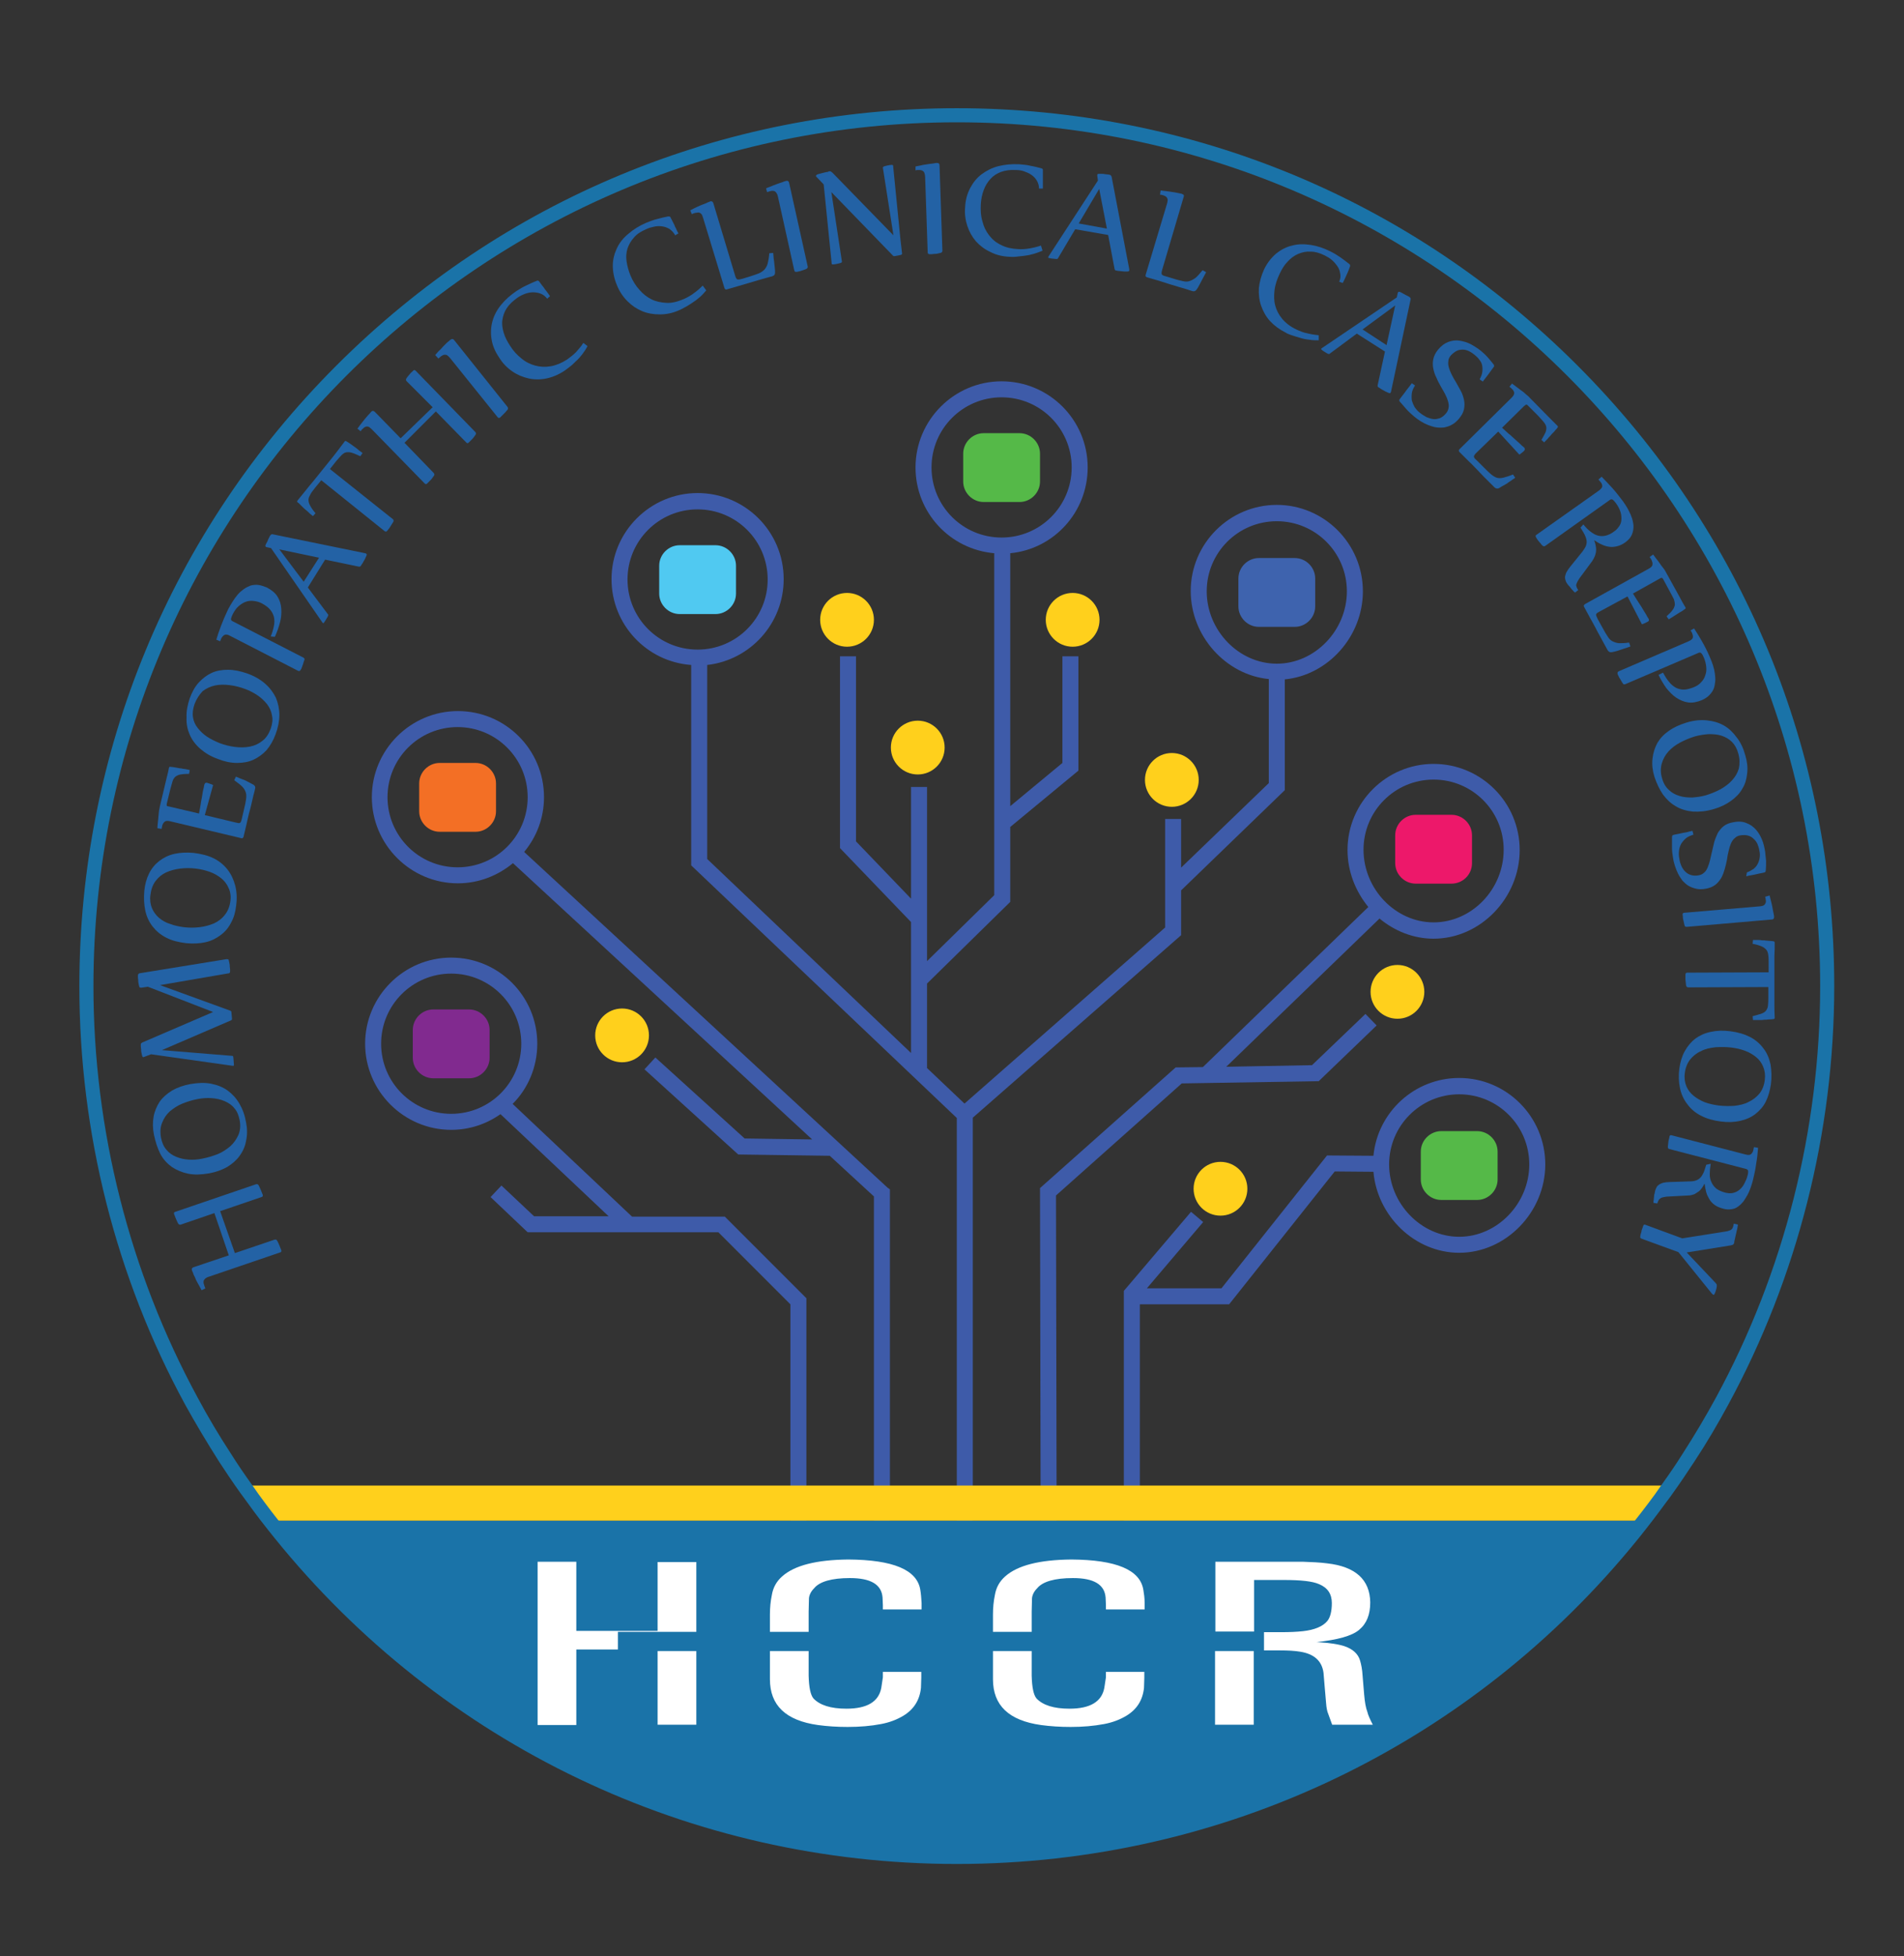 <?xml version="1.0" encoding="utf-8"?>
<!-- Generator: Adobe Illustrator 21.0.0, SVG Export Plug-In . SVG Version: 6.00 Build 0)  -->
<svg version="1.1" id="Layer_1" xmlns="http://www.w3.org/2000/svg" xmlns:xlink="http://www.w3.org/1999/xlink" x="0px" y="0px"
	 viewBox="0 0 595 611" style="enable-background:new 0 0 595 611;" xml:space="preserve">
<rect x="0" y="0" width="595" height="611" fill="#333333" stroke="none"/>
<style type="text/css">
	.st0{fill:none;stroke:#3D5AA8;stroke-width:5.104;stroke-miterlimit:10;}
	.st1{fill:#3E5BA9;}
	.st2{fill:#FFD01C;}
	.st3{fill:#2362A5;}
	.st4{fill:#1A73A8;}
	.st5{fill:#FFFFFF;}
	.st6{fill:#55B948;}
	.st7{fill:#ED186A;}
	.st8{fill:#3E63AE;}
	.st9{fill:#50C9F1;}
	.st10{fill:#F36F25;}
	.st11{fill:#812A8F;}
</style>
<g>
	<path class="st0" d="M276,475.3"/>
	<path class="st1" d="M399,157.7c-14.8,0-26.9,12.1-26.9,26.9c0,14.1,11,26.2,24.4,27.5v32.5l-27.4,26.4v-15.2h-5v33.9l-62.7,55
		l-11.7-11.1v-26.4l26-25.5v-23.4l21.3-17.6V205h-5v33.3l-16.3,13.5v-79c13.6-1.3,24.2-12.8,24.2-26.8c0-14.9-12.1-26.9-26.9-26.9
		s-26.9,12.1-26.9,26.9c0,14.1,10.8,25.6,24.6,26.8v106.8l-21,20.6v-54.4h-5v34.9l-17.2-17.9V205h-5v59.9l22.2,23.1v40.9L221,268.3
		v-60.6c13.4-1.5,23.9-12.9,23.9-26.8c0-14.9-12.1-26.9-26.9-26.9s-26.9,12.1-26.9,26.9c0,14.2,11,25.8,24.9,26.8v62.6l83,78.9V475
		h5V349.1l65.1-57v-14l32.4-31.3v-34.6c13.5-1.3,24.4-13.4,24.4-27.5C425.9,169.8,413.8,157.7,399,157.7z M291.1,146
		c0-12.1,9.8-21.9,21.9-21.9s21.9,9.8,21.9,21.9c0,12.1-9.8,21.9-21.9,21.9S291.1,158.1,291.1,146z M196.1,181
		c0-12.1,9.8-21.9,21.9-21.9s21.9,9.8,21.9,21.9c0,12.1-9.8,21.9-21.9,21.9S196.1,193.1,196.1,181z M399,207.3
		c-11.9,0-21.9-10.4-21.9-22.6c0-12.1,9.8-21.9,21.9-21.9s21.9,9.8,21.9,21.9C420.9,196.9,410.9,207.3,399,207.3z"/>
	<path class="st1" d="M448,238.6c-14.8,0-26.9,12.1-26.9,26.9c0,6.7,2.5,12.9,6.5,17.8l-51.7,50l-8.5,0.1L325,371.1l0.2,103.9h5
		L330,373.4l39.3-35l42.8-0.7l18.1-17.4l-3.5-3.6l-16.7,16l-26.8,0.5l47.9-46.3c4.7,3.9,10.6,6.3,16.9,6.3
		c14.6,0,26.9-12.7,26.9-27.7C474.9,250.6,462.8,238.6,448,238.6z M448,288.1c-11.9,0-21.9-10.4-21.9-22.7
		c0-12.1,9.8-21.9,21.9-21.9s21.9,9.8,21.9,21.9C469.9,277.8,459.9,288.1,448,288.1z"/>
	<path class="st1" d="M456,336.7c-14,0-25.5,10.7-26.8,24.3l-14.5-0.1l-33,41.5h-23.3l17.6-20.7l-3.8-3.2l-20.4,24l-0.6,0.7V475h5
		v-67.6h27.9l33-41.5l12.1,0.1c1.2,13.9,13,25.3,26.8,25.3c14.6,0,26.9-12.7,26.9-27.6C482.9,348.8,470.8,336.7,456,336.7z
		 M456,386.3c-11.9,0-21.9-10.4-21.9-22.6c0-12.1,9.8-21.9,21.9-21.9s21.9,9.8,21.9,21.9C477.9,375.9,467.9,386.3,456,386.3z"/>
	<circle class="st2" cx="381.4" cy="371.3" r="8.4"/>
	<circle class="st2" cx="436.7" cy="309.8" r="8.4"/>
	<circle class="st2" cx="366.2" cy="243.6" r="8.4"/>
	<circle class="st2" cx="286.8" cy="233.5" r="8.4"/>
	<circle class="st2" cx="264.7" cy="193.6" r="8.4"/>
	<path class="st1" d="M226.5,380h-29l-37.3-35.2c4.8-4.8,7.7-11.5,7.7-18.8c0-14.9-12.1-26.9-26.9-26.9s-26.9,12.1-26.9,26.9
		c0,14.8,12.1,26.9,26.9,26.9c5.7,0,11-1.8,15.4-4.9l33.8,31.9h-23.3l-10.2-9.6l-3.4,3.6l11.6,11l0.1-0.1v0.1h59.5l22.5,22.5V475h5
		v-69.5L226.5,380z M119.1,326c0-12.1,9.8-21.9,21.9-21.9s21.9,9.8,21.9,21.9c0,12.1-9.8,21.9-21.9,21.9S119.1,338.1,119.1,326z"/>
	<circle class="st2" cx="194.4" cy="323.4" r="8.4"/>
	<g>
		<path class="st1" d="M277.4,371L163.8,266.1c3.9-4.7,6.2-10.6,6.2-17.1c0-14.9-12.1-26.9-26.9-26.9s-26.9,12.1-26.9,26.9
			c0,14.8,12.1,26.9,26.9,26.9c6.5,0,12.5-2.4,17.2-6.3l93.5,86.3l-21.1-0.3l-27.9-25.3l-3.4,3.7l29.3,26.6l28.6,0.4l13.8,12.7V475
			h5V371.5L277.4,371z M143,270.9c-12.1,0-21.9-9.8-21.9-21.9c0-12.1,9.8-21.9,21.9-21.9s21.9,9.8,21.9,21.9
			C164.9,261.1,155.1,270.9,143,270.9z"/>
	</g>
	<path class="st2" d="M520,464c-2.7,3.7-5.6,7.4-8.5,11h-427c-2.9-3.6-5.8-7.3-8.5-11H520z"/>
	<path class="st3" d="M56.5,382.5c-0.3,0.1-0.6,0-0.8-0.3c-0.1-0.2-0.3-0.5-0.4-0.8c-0.1-0.3-0.3-0.6-0.4-0.9s-0.2-0.6-0.3-0.8
		c-0.1-0.2-0.2-0.4-0.2-0.5c-0.1-0.4,0-0.6,0.4-0.7l25.2-8.6c0.4-0.1,0.6,0,0.8,0.3c0.1,0.2,0.3,0.5,0.4,0.8s0.3,0.6,0.4,0.9
		c0.1,0.3,0.2,0.6,0.3,0.8c0.1,0.2,0.2,0.4,0.2,0.5c0.1,0.4,0,0.6-0.4,0.7l-12.9,4.4l4.6,13.1l12.4-4.2c0.4-0.1,0.6,0,0.8,0.3
		c0.1,0.2,0.3,0.5,0.4,0.8c0.1,0.3,0.3,0.6,0.4,0.9c0.1,0.3,0.2,0.6,0.3,0.8c0.1,0.2,0.2,0.4,0.2,0.5c0.1,0.4,0,0.6-0.4,0.7
		l-22.3,7.6c-0.4,0.1-0.7,0.3-1,0.5c-0.2,0.2-0.4,0.4-0.5,0.6c-0.1,0.2-0.1,0.4-0.1,0.7c0,0.2,0.1,0.5,0.2,0.8
		c0.1,0.3,0.2,0.7,0.4,1l-1.2,0.6c-0.4-0.8-0.8-1.5-1.2-2.2c-0.4-0.7-0.7-1.3-0.9-1.9c-0.3-0.5-0.5-1-0.6-1.4
		c-0.2-0.4-0.3-0.6-0.3-0.7c-0.2-0.5,0-0.8,0.5-1l11-3.7L67,378.9L56.5,382.5z"/>
	<path class="st3" d="M48.1,354.4c-0.4-2-0.4-3.9-0.1-5.6s1-3.3,1.9-4.7c1-1.4,2.3-2.5,3.9-3.5c1.6-0.9,3.5-1.6,5.7-2
		c2.4-0.4,4.5-0.5,6.5-0.1c2,0.4,3.7,1.1,5.1,2.1c1.5,1.1,2.7,2.4,3.7,4.1c1,1.7,1.7,3.6,2.1,5.9c0.4,2,0.4,3.9,0,5.7
		c-0.3,1.8-1,3.3-2,4.7s-2.3,2.5-3.9,3.5c-1.6,0.9-3.5,1.6-5.7,2c-2.4,0.4-4.5,0.5-6.5,0.1c-1.9-0.4-3.6-1.1-5.1-2.1
		c-1.5-1.1-2.7-2.4-3.6-4.1C49.2,358.6,48.6,356.7,48.1,354.4z M50.3,355.3c0.3,1.5,0.8,2.8,1.7,3.8c0.8,1,1.8,1.7,3,2.2
		c1.2,0.5,2.5,0.8,3.9,0.9c1.4,0.1,2.9,0,4.3-0.3c1.6-0.3,3.2-0.8,4.8-1.4c1.5-0.6,2.8-1.5,4-2.5c1.1-1,1.9-2.2,2.5-3.5
		c0.6-1.4,0.7-2.9,0.4-4.6c-0.3-1.5-0.8-2.8-1.7-3.8c-0.8-1-1.9-1.7-3.1-2.2c-1.2-0.5-2.5-0.8-4-0.9c-1.4-0.1-2.9,0-4.4,0.3
		c-1.6,0.3-3.2,0.8-4.7,1.4c-1.5,0.6-2.8,1.5-3.9,2.4c-1.1,1-1.9,2.2-2.4,3.5C50.1,352,50,353.5,50.3,355.3z"/>
	<path class="st3" d="M50,307.7l22,8c0.2,0.1,0.3,0.2,0.3,0.4c0,0.3,0.1,0.6,0.1,1c0,0.4,0.1,0.7,0.1,1.1c0,0.3-0.1,0.4-0.3,0.5
		l-21.6,9.3l22,1.8c0.2,0,0.3,0.2,0.3,0.4c0,0.3,0.1,0.6,0.1,1.1c0,0.4,0.1,0.9,0.1,1.3c0,0.2-0.1,0.3-0.2,0.3c-0.1,0-0.2,0-0.2,0
		l-25.5-3.6l-2.1,0.8c-0.1,0-0.2,0.1-0.2,0.1c-0.3,0-0.4-0.1-0.5-0.5c-0.1-0.3-0.1-0.5-0.2-0.9c-0.1-0.3-0.1-0.7-0.1-1
		c0-0.3-0.1-0.6-0.1-0.9s0-0.5,0-0.6c0-0.2,0-0.3,0.1-0.4c0.1-0.1,0.2-0.2,0.4-0.3l22.1-9.5l-20.4-7.9l-2,0.3c0,0-0.1,0-0.2,0
		c-0.3,0-0.4-0.1-0.5-0.4c-0.1-0.3-0.1-0.5-0.2-0.9c-0.1-0.3-0.1-0.7-0.1-1c0-0.3-0.1-0.6-0.1-0.9c0-0.3,0-0.5,0-0.6
		c0-0.4,0.2-0.6,0.5-0.7l27.1-4.4c0.1,0,0.1,0,0.2,0c0,0,0.1,0,0.1,0c0.3,0,0.5,0.1,0.5,0.4c0.1,0.3,0.1,0.6,0.2,0.9
		c0.1,0.3,0.1,0.7,0.1,1c0,0.3,0.1,0.6,0.1,0.9c0,0.3,0,0.5,0,0.6c0,0.1,0,0.3-0.1,0.4s-0.1,0.2-0.3,0.2L50,307.7z"/>
	<path class="st3" d="M45.1,278.2c0.2-2,0.7-3.8,1.5-5.4c0.8-1.6,1.9-2.9,3.2-3.9s2.9-1.8,4.7-2.2c1.8-0.4,3.8-0.5,6-0.3
		c2.4,0.3,4.5,0.8,6.3,1.7c1.8,0.9,3.2,2.1,4.3,3.5c1.1,1.4,1.9,3.1,2.4,5c0.5,1.9,0.6,4,0.3,6.2c-0.2,2-0.7,3.8-1.6,5.4
		c-0.8,1.6-1.9,2.9-3.3,3.9c-1.3,1-2.9,1.8-4.7,2.2c-1.8,0.4-3.8,0.5-6,0.3c-2.4-0.3-4.5-0.8-6.2-1.7c-1.8-0.9-3.2-2.1-4.3-3.5
		c-1.1-1.4-1.9-3.1-2.3-5C45,282.5,44.9,280.5,45.1,278.2z M47,279.6c-0.2,1.5,0,2.9,0.5,4.1c0.5,1.2,1.3,2.2,2.2,3
		c1,0.8,2.1,1.5,3.5,1.9c1.3,0.5,2.8,0.8,4.2,1c1.7,0.2,3.3,0.2,5,0c1.6-0.2,3.1-0.6,4.5-1.2c1.3-0.6,2.5-1.5,3.4-2.7
		c0.9-1.1,1.5-2.6,1.7-4.3c0.2-1.5,0-2.9-0.6-4.1c-0.5-1.2-1.3-2.2-2.3-3c-1-0.8-2.2-1.5-3.6-2s-2.8-0.8-4.3-1
		c-1.7-0.2-3.3-0.2-4.9,0c-1.6,0.2-3.1,0.6-4.4,1.2c-1.3,0.6-2.4,1.5-3.3,2.7C47.7,276.4,47.2,277.9,47,279.6z"/>
	<path class="st3" d="M73.6,256.9c0.4,0.1,0.7,0.1,0.9,0.2c0.2,0,0.4,0,0.5-0.1c0.1-0.1,0.3-0.2,0.3-0.4c0.1-0.2,0.2-0.5,0.3-1
		l0.7-3c0.3-1.2,0.5-2.2,0.6-3c0.1-0.8,0.1-1.5-0.1-2.1s-0.5-1.2-1.1-1.8c-0.6-0.6-1.4-1.2-2.5-2l0.5-1.1c0.1,0,0.4,0.1,0.8,0.3
		c0.4,0.2,0.9,0.4,1.5,0.6c0.6,0.2,1.1,0.5,1.7,0.8c0.6,0.3,1.1,0.6,1.5,0.8c0.5,0.3,0.7,0.8,0.5,1.3c-0.1,0.6-0.3,1.3-0.5,2
		c-0.2,0.8-0.4,1.7-0.6,2.6c-0.2,1-0.5,2-0.8,3.1c-0.3,1.1-0.5,2.3-0.8,3.5l-0.9,3.8c-0.1,0.2-0.2,0.3-0.3,0.4c-0.1,0-0.3,0.1-0.4,0
		l-22.3-5.3c-0.8-0.2-1.4-0.1-1.7,0.2c-0.3,0.3-0.6,0.7-0.7,1.2c-0.1,0.3-0.1,0.7-0.2,1l-1.3-0.2c0-0.3,0-0.8,0.1-1.5
		c0.1-0.6,0.1-1.3,0.2-2c0.1-0.7,0.1-1.4,0.2-2c0.1-0.6,0.2-1.1,0.3-1.5l2-8.4c0.1-0.5,0.3-1.1,0.4-1.6s0.3-1.2,0.4-1.9
		c0.1-0.2,0.2-0.4,0.4-0.3c0.2,0,0.5,0.1,0.9,0.1c0.4,0.1,0.8,0.1,1.2,0.2c0.4,0.1,0.9,0.2,1.3,0.2c0.4,0.1,0.8,0.2,1.2,0.2
		c0.4,0.1,0.7,0.1,1,0.2c0.3,0.1,0.4,0.1,0.5,0.1l-0.2,1.2c-1.2,0-2.1,0.1-2.7,0.2s-1.2,0.4-1.6,0.7c-0.4,0.4-0.7,0.8-0.9,1.5
		c-0.2,0.6-0.4,1.5-0.7,2.5l-1,4.1c-0.1,0.3-0.1,0.5-0.1,0.6c0,0.1,0,0.2,0,0.3c0,0.1,0.1,0.1,0.2,0.2c0.1,0,0.3,0.1,0.5,0.1
		l9.4,2.2c0.2-1.3,0.5-2.5,0.6-3.5c0.2-1.1,0.4-2,0.5-2.8s0.3-1.4,0.4-1.9s0.1-0.8,0.2-0.9c0.1-0.4,0.4-0.6,0.8-0.5
		c0.3,0.1,0.6,0.2,0.9,0.3c0.3,0.1,0.6,0.2,1,0.4l-2.6,9.4L73.6,256.9z"/>
	<path class="st3" d="M59.3,218.1c0.7-1.9,1.6-3.6,2.8-4.9c1.2-1.3,2.5-2.3,4-3c1.5-0.7,3.2-1,5.1-1s3.8,0.4,5.9,1.1
		c2.3,0.8,4.2,1.9,5.7,3.2c1.5,1.3,2.6,2.8,3.4,4.4c0.7,1.7,1.1,3.5,1.1,5.4c0,1.9-0.4,4-1.2,6.1c-0.7,1.9-1.7,3.6-2.8,4.9
		c-1.2,1.3-2.6,2.3-4.1,3c-1.5,0.7-3.3,1-5.1,1c-1.9,0-3.9-0.4-5.9-1.2c-2.3-0.8-4.1-1.9-5.6-3.2c-1.5-1.3-2.6-2.8-3.3-4.4
		c-0.7-1.6-1.1-3.4-1-5.4C58.2,222.2,58.6,220.2,59.3,218.1z M60.8,219.9c-0.5,1.5-0.7,2.8-0.5,4.1c0.2,1.3,0.7,2.4,1.5,3.4
		c0.8,1,1.7,1.9,2.9,2.7s2.5,1.4,3.9,2c1.6,0.6,3.2,1,4.8,1.2c1.6,0.2,3.2,0.2,4.7-0.1s2.8-0.9,3.9-1.8c1.2-0.9,2-2.2,2.6-3.8
		c0.5-1.5,0.7-2.8,0.4-4.1c-0.2-1.3-0.7-2.4-1.5-3.5c-0.8-1-1.8-2-3-2.8c-1.2-0.8-2.5-1.5-3.9-2c-1.6-0.6-3.2-1-4.8-1.2
		s-3.2-0.2-4.6,0.1c-1.4,0.3-2.7,0.9-3.9,1.8C62.3,217,61.4,218.3,60.8,219.9z"/>
	<path class="st3" d="M84.6,198.8c0.5-1.2,0.8-2.3,1-3.3s0.2-1.9,0-2.8c-0.2-0.8-0.6-1.6-1.2-2.3c-0.6-0.7-1.4-1.3-2.5-1.9
		c-0.9-0.5-1.8-0.7-2.7-0.8c-0.9-0.1-1.7,0-2.5,0.3c-0.8,0.3-1.5,0.8-2.2,1.4s-1.2,1.4-1.7,2.3c-0.3,0.6-0.5,1.1-0.6,1.5
		c-0.1,0.4,0.1,0.7,0.6,0.9l22,11.3c0.3,0.2,0.5,0.4,0.3,0.8c-0.1,0.3-0.2,0.5-0.3,0.9c-0.1,0.3-0.2,0.6-0.3,0.9
		c-0.1,0.3-0.2,0.5-0.3,0.8c-0.1,0.2-0.2,0.4-0.3,0.5c-0.2,0.3-0.4,0.4-0.8,0.2l-21.2-10.9c-0.7-0.4-1.3-0.5-1.7-0.3s-0.7,0.5-1,1
		c-0.1,0.3-0.3,0.6-0.4,1l-1.2-0.5c0.4-1.4,0.9-2.8,1.5-4.4c0.6-1.6,1.3-3.2,2.2-5.1c0.4-0.8,0.9-1.6,1.4-2.4s1-1.5,1.6-2.2
		s1.2-1.2,1.9-1.7s1.4-0.8,2.1-1.1c0.8-0.2,1.6-0.3,2.4-0.2c0.8,0.1,1.7,0.4,2.7,0.8c1.5,0.8,2.6,1.7,3.3,2.8
		c0.7,1.1,1.1,2.4,1.2,3.8c0.1,1.4,0,2.8-0.4,4.3c-0.4,1.5-0.9,3-1.6,4.5L84.6,198.8z"/>
	<path class="st3" d="M96.2,183.5l6.3,8.4c0.1,0.1,0.1,0.3,0,0.5c-0.1,0.3-0.3,0.5-0.5,0.9c-0.2,0.3-0.4,0.7-0.7,1.1
		c-0.1,0.2-0.3,0.3-0.4,0.2c0,0-0.1-0.1-0.1-0.1l-16.1-23.3l-1.4-0.3c-0.1,0-0.2-0.1-0.2-0.1c-0.2-0.1-0.2-0.3-0.1-0.6
		c0.1-0.2,0.2-0.5,0.4-0.8c0.2-0.3,0.3-0.6,0.4-0.9c0.1-0.3,0.3-0.5,0.4-0.8c0.1-0.2,0.2-0.4,0.3-0.5c0.2-0.3,0.5-0.4,0.8-0.3
		l28.8,5.9c0.1,0,0.2,0.1,0.3,0.1c0.2,0.1,0.3,0.4,0.1,0.7c-0.1,0.3-0.3,0.6-0.4,0.9c-0.2,0.3-0.3,0.6-0.5,0.9
		c-0.2,0.3-0.3,0.6-0.5,0.8c-0.1,0.2-0.3,0.4-0.3,0.5c-0.1,0.2-0.3,0.3-0.6,0.3l-10.6-2.2L96.2,183.5z M94.9,181.7l4.8-7.5
		l-12.4-2.6L94.9,181.7z"/>
	<path class="st3" d="M98.5,152.3c-0.6,0.8-1.2,1.5-1.5,2.1s-0.6,1.1-0.6,1.7c0,0.5,0.1,1.1,0.5,1.8c0.3,0.6,0.9,1.5,1.7,2.4
		l-0.8,0.9c0,0-0.2-0.2-0.4-0.3c-0.2-0.2-0.5-0.4-0.8-0.7c-0.3-0.3-0.6-0.6-1-0.9s-0.7-0.6-1-0.9c-0.3-0.3-0.6-0.6-0.9-0.9
		c-0.3-0.3-0.5-0.5-0.7-0.6c-0.2-0.2-0.2-0.3,0-0.6c0.9-1.1,1.8-2.2,2.6-3.2c0.8-1,1.6-2,2.3-2.8l5-6.2c0.7-0.9,1.5-1.8,2.3-2.9
		c0.8-1.1,1.7-2.2,2.5-3.3c0.1-0.2,0.3-0.2,0.5-0.1c0.2,0.1,0.4,0.3,0.8,0.5c0.3,0.2,0.7,0.5,1,0.7c0.4,0.3,0.7,0.5,1.1,0.8
		c0.4,0.3,0.7,0.5,1,0.8s0.6,0.4,0.8,0.6s0.4,0.3,0.4,0.3l-0.7,1c-1.1-0.5-2-0.9-2.7-1.1c-0.7-0.2-1.3-0.2-1.8-0.1
		c-0.5,0.1-1,0.5-1.4,0.9c-0.5,0.5-1,1.1-1.7,1.9l-1.9,2.4l19.6,15.6c0.3,0.2,0.4,0.5,0.2,0.9c-0.1,0.2-0.3,0.5-0.5,0.8
		c-0.2,0.3-0.3,0.5-0.5,0.8c-0.2,0.3-0.3,0.5-0.5,0.7c-0.2,0.2-0.3,0.4-0.4,0.5c-0.2,0.3-0.5,0.3-0.8,0.1L100.4,150L98.5,152.3z"/>
	<path class="st3" d="M127.1,119.1c-0.3-0.3-0.3-0.6-0.1-0.9c0.1-0.2,0.3-0.4,0.5-0.7c0.2-0.2,0.4-0.5,0.6-0.7
		c0.2-0.2,0.4-0.5,0.6-0.6c0.2-0.2,0.3-0.3,0.4-0.4c0.3-0.3,0.5-0.3,0.8,0l18.6,19.1c0.3,0.3,0.3,0.6,0.1,0.9
		c-0.2,0.2-0.3,0.5-0.5,0.7c-0.2,0.3-0.4,0.5-0.6,0.7c-0.2,0.2-0.4,0.4-0.6,0.6c-0.2,0.2-0.3,0.3-0.4,0.4c-0.3,0.3-0.5,0.3-0.8,0
		l-9.5-9.7l-9.8,9.8l9.1,9.4c0.3,0.3,0.3,0.6,0.1,0.9c-0.2,0.2-0.3,0.5-0.5,0.7c-0.2,0.3-0.4,0.5-0.6,0.7c-0.2,0.2-0.4,0.4-0.6,0.6
		c-0.2,0.2-0.3,0.3-0.4,0.4c-0.3,0.3-0.5,0.3-0.8,0l-16.5-16.9c-0.3-0.3-0.6-0.5-0.8-0.7c-0.3-0.1-0.5-0.2-0.7-0.2s-0.5,0.1-0.7,0.2
		c-0.2,0.1-0.4,0.3-0.6,0.5c-0.3,0.2-0.5,0.5-0.7,0.8l-1-0.8c0.5-0.7,1-1.4,1.5-2c0.5-0.6,0.9-1.2,1.3-1.6c0.4-0.5,0.7-0.8,1-1.1
		c0.3-0.3,0.4-0.5,0.5-0.6c0.4-0.4,0.7-0.3,1.1,0l8.1,8.3l10-9.7L127.1,119.1z"/>
	<path class="st3" d="M136,110.9c0.6-0.7,1.1-1.3,1.7-1.8c0.5-0.6,1-1.1,1.4-1.5s0.8-0.8,1.1-1c0.3-0.3,0.5-0.4,0.6-0.5
		c0.4-0.3,0.8-0.3,1.1,0.1l16.7,20.9c0.2,0.3,0.2,0.6,0,0.9c-0.2,0.2-0.4,0.4-0.6,0.7c-0.2,0.2-0.5,0.5-0.7,0.7
		c-0.2,0.2-0.4,0.4-0.6,0.6s-0.3,0.3-0.4,0.4c-0.3,0.2-0.6,0.2-0.8-0.1l-14.8-18.4c-0.3-0.3-0.5-0.6-0.8-0.8
		c-0.2-0.2-0.5-0.3-0.7-0.3c-0.2,0-0.5,0-0.7,0.1c-0.2,0.1-0.4,0.2-0.7,0.4c-0.3,0.2-0.5,0.5-0.8,0.7L136,110.9z"/>
	<path class="st3" d="M183.6,108.1c-0.4,0.8-1,1.7-1.6,2.5c-0.6,0.8-1.3,1.6-2,2.2c-0.7,0.7-1.3,1.3-2,1.8c-0.6,0.5-1.2,0.9-1.6,1.2
		c-1.8,1.2-3.7,2-5.6,2.4c-1.9,0.4-3.8,0.4-5.6,0s-3.5-1.1-5.1-2.2c-1.6-1.1-3-2.5-4.1-4.3c-1.3-1.9-2.1-3.8-2.4-5.8
		c-0.3-1.9-0.2-3.8,0.3-5.6c0.5-1.8,1.4-3.5,2.7-5.1c1.3-1.6,2.9-3,4.8-4.3c1.1-0.7,2.1-1.3,3.2-1.8c1.1-0.5,2.1-1,3.2-1.4
		c0.1-0.1,0.3-0.1,0.4,0c0.1,0,0.2,0.1,0.3,0.2c0.1,0.2,0.3,0.4,0.5,0.7c0.2,0.3,0.4,0.6,0.7,0.9c0.2,0.3,0.5,0.7,0.7,1
		c0.3,0.3,0.5,0.7,0.7,0.9c0.2,0.3,0.4,0.5,0.5,0.7c0.1,0.2,0.2,0.3,0.3,0.4l-0.9,0.8c-0.6-0.8-1.3-1.3-2.1-1.6
		c-0.8-0.3-1.6-0.4-2.4-0.4c-0.8,0-1.7,0.2-2.5,0.5c-0.8,0.3-1.6,0.7-2.3,1.2c-1.4,1-2.5,2-3.3,3.2c-0.8,1.2-1.2,2.4-1.4,3.7
		c-0.2,1.3,0,2.7,0.4,4c0.4,1.4,1.1,2.7,2,4.1c1,1.6,2.2,2.9,3.6,4c1.3,1.1,2.8,1.8,4.3,2.2c1.5,0.4,3.1,0.5,4.8,0.2
		c1.7-0.3,3.4-1,5.1-2.1c1-0.7,2-1.5,2.8-2.3c0.8-0.9,1.6-1.8,2.3-2.9L183.6,108.1z"/>
	<path class="st3" d="M220.7,90.7c-0.6,0.7-1.3,1.5-2,2.1c-0.8,0.7-1.6,1.3-2.4,1.8c-0.8,0.5-1.5,1-2.3,1.4
		c-0.7,0.4-1.3,0.7-1.8,0.9c-2,0.9-4,1.3-6,1.3c-2,0-3.8-0.3-5.5-1c-1.7-0.7-3.2-1.7-4.6-3.1c-1.4-1.4-2.5-3-3.3-5
		c-0.9-2.1-1.3-4.2-1.3-6.1c0-2,0.5-3.8,1.3-5.5c0.8-1.7,2-3.2,3.6-4.5c1.5-1.3,3.4-2.5,5.5-3.4c1.2-0.5,2.3-0.9,3.5-1.2
		c1.1-0.3,2.3-0.6,3.4-0.8c0.1,0,0.3,0,0.4,0c0.1,0.1,0.2,0.1,0.3,0.2c0.1,0.2,0.2,0.5,0.4,0.8c0.2,0.3,0.3,0.7,0.5,1
		c0.2,0.4,0.4,0.7,0.5,1.1c0.2,0.4,0.4,0.7,0.5,1s0.3,0.6,0.4,0.8c0.1,0.2,0.2,0.4,0.2,0.4l-1,0.6c-0.5-0.9-1.1-1.5-1.8-2
		c-0.7-0.4-1.5-0.7-2.3-0.8c-0.8-0.1-1.7-0.1-2.5,0.1c-0.9,0.2-1.7,0.4-2.5,0.8c-1.6,0.7-2.9,1.5-3.8,2.6c-0.9,1-1.6,2.2-2,3.4
		c-0.4,1.3-0.5,2.6-0.3,4c0.2,1.4,0.6,2.9,1.2,4.4c0.7,1.7,1.7,3.3,2.8,4.5c1.1,1.3,2.4,2.3,3.8,3c1.4,0.7,3,1,4.7,1.1
		s3.5-0.4,5.4-1.2c1.1-0.5,2.2-1.1,3.1-1.8c1-0.7,1.9-1.5,2.8-2.4L220.7,90.7z"/>
	<path class="st3" d="M229.7,86c0.1,0.4,0.2,0.6,0.3,0.8c0.1,0.2,0.2,0.3,0.3,0.4s0.3,0.1,0.6,0.1c0.2,0,0.6-0.1,1-0.2l2.3-0.7
		c1.2-0.4,2.2-0.7,2.9-1c0.7-0.3,1.3-0.7,1.8-1.2c0.4-0.5,0.8-1.1,1-1.9s0.4-1.8,0.5-3.2l1.2-0.1c0,0.1,0.1,0.4,0.1,0.9
		s0.1,1,0.2,1.7c0.1,0.6,0.1,1.3,0.2,1.9c0.1,0.7,0.1,1.2,0.1,1.7c0,0.6-0.3,0.9-0.9,1.1c-1.1,0.3-2.6,0.7-4.3,1.2
		c-1.7,0.5-3.7,1.1-6.1,1.8l-3.8,1.1c-0.2,0.1-0.4,0-0.5-0.1s-0.2-0.2-0.2-0.3L219.7,68c-0.1-0.4-0.3-0.8-0.4-1
		c-0.2-0.2-0.3-0.4-0.6-0.5c-0.2-0.1-0.4-0.2-0.7-0.1c-0.2,0-0.5,0.1-0.8,0.1c-0.3,0.1-0.7,0.2-1,0.4l-0.5-1.2
		c0.8-0.4,1.5-0.8,2.2-1.1c0.7-0.3,1.3-0.6,1.9-0.8c0.6-0.2,1-0.4,1.4-0.6c0.4-0.1,0.6-0.2,0.7-0.3c0.5-0.1,0.8,0,1,0.5L229.7,86z"
		/>
	<path class="st3" d="M239.4,58.8c0.8-0.3,1.6-0.6,2.3-0.9c0.7-0.3,1.4-0.5,1.9-0.7c0.6-0.2,1-0.3,1.4-0.5c0.4-0.1,0.6-0.2,0.7-0.2
		c0.5-0.1,0.8,0.1,0.9,0.6l5.8,26.1c0.1,0.4-0.1,0.6-0.4,0.8c-0.3,0.1-0.5,0.2-0.8,0.3c-0.3,0.1-0.6,0.2-0.9,0.3
		c-0.3,0.1-0.6,0.2-0.8,0.2c-0.3,0.1-0.4,0.1-0.6,0.1c-0.4,0.1-0.6-0.1-0.7-0.5l-5.1-23c-0.1-0.4-0.2-0.8-0.4-1
		c-0.1-0.3-0.3-0.4-0.5-0.6c-0.2-0.1-0.4-0.2-0.7-0.2c-0.2,0-0.5,0-0.8,0.1c-0.3,0.1-0.7,0.2-1,0.3L239.4,58.8z"/>
	<path class="st3" d="M259.3,53.5c0.2,0,0.3,0,0.4,0.1s0.2,0.2,0.4,0.3l19.1,19.6l-3.3-21.1c0-0.2,0.1-0.3,0.3-0.4
		c0.3-0.1,0.6-0.2,1.1-0.3c0.5-0.1,0.9-0.2,1.4-0.2c0.3,0,0.4,0.1,0.4,0.3l2.3,23.1l0.5,4.3c0,0.2-0.1,0.3-0.3,0.4
		c-0.3,0.1-0.6,0.1-0.9,0.2c-0.4,0.1-0.7,0.1-1.1,0.2c-0.1,0-0.3,0-0.3,0c-0.1,0-0.2-0.1-0.3-0.2l-19.2-19.8l3.3,21.7
		c0,0.2-0.1,0.3-0.3,0.4c-0.3,0.1-0.7,0.2-1.2,0.3c-0.5,0.1-0.9,0.2-1.3,0.2c-0.3,0-0.4-0.1-0.4-0.3l-2.5-24.7l-2.3-2.4
		c-0.1-0.1-0.1-0.1-0.1-0.2c0-0.2,0.1-0.4,0.4-0.5c0.2-0.1,0.6-0.2,1-0.3c0.4-0.1,0.8-0.2,1.2-0.3c0.4-0.1,0.8-0.2,1.1-0.2
		C258.9,53.5,259.1,53.5,259.3,53.5z"/>
	<path class="st3" d="M286.1,52c0.9-0.2,1.7-0.3,2.4-0.5c0.8-0.1,1.4-0.2,2-0.3c0.6-0.1,1.1-0.1,1.5-0.2s0.6-0.1,0.8-0.1
		c0.5,0,0.8,0.2,0.8,0.7l0.9,26.7c0,0.4-0.2,0.6-0.6,0.7c-0.3,0.1-0.6,0.1-0.9,0.2c-0.3,0.1-0.6,0.1-1,0.1c-0.3,0-0.6,0.1-0.9,0.1
		c-0.3,0-0.5,0-0.6,0c-0.4,0-0.6-0.2-0.6-0.6l-0.8-23.6c0-0.4-0.1-0.8-0.2-1.1c-0.1-0.3-0.2-0.5-0.4-0.6c-0.2-0.2-0.4-0.3-0.6-0.3
		c-0.2-0.1-0.5-0.1-0.8-0.1c-0.4,0-0.7,0-1,0.1L286.1,52z"/>
	<path class="st3" d="M325.8,78.3c-0.9,0.4-1.8,0.7-2.8,1c-1,0.3-2,0.5-2.9,0.6c-1,0.1-1.8,0.2-2.7,0.3s-1.5,0-2,0
		c-2.2-0.1-4.2-0.6-5.9-1.5c-1.8-0.8-3.3-2-4.5-3.3c-1.2-1.4-2.1-3-2.7-4.8c-0.6-1.8-0.9-3.8-0.7-5.9c0.1-2.3,0.7-4.3,1.6-6
		c0.9-1.7,2.1-3.2,3.6-4.3c1.5-1.1,3.2-2,5.2-2.5c2-0.5,4.1-0.7,6.4-0.6c1.3,0.1,2.5,0.2,3.7,0.5c1.2,0.2,2.3,0.5,3.4,0.8
		c0.1,0,0.3,0.1,0.3,0.2c0.1,0.1,0.1,0.2,0.1,0.3c0,0.2,0,0.5,0,0.9c0,0.4,0,0.7,0,1.1c0,0.4,0,0.8,0,1.2c0,0.4,0,0.8,0,1.2
		c0,0.4,0,0.7,0,0.9c0,0.3,0,0.4,0,0.5l-1.2,0c0-1-0.3-1.8-0.7-2.5c-0.4-0.7-1-1.3-1.7-1.8c-0.7-0.5-1.5-0.8-2.3-1.1
		s-1.7-0.4-2.6-0.4c-1.7-0.1-3.2,0.1-4.6,0.6c-1.3,0.5-2.4,1.2-3.3,2.2c-0.9,1-1.6,2.1-2.1,3.5c-0.5,1.3-0.8,2.8-0.9,4.4
		c-0.1,1.9,0,3.7,0.5,5.3c0.4,1.7,1.1,3.1,2.1,4.4c1,1.3,2.2,2.3,3.7,3c1.5,0.8,3.3,1.2,5.3,1.3c1.2,0.1,2.4,0,3.6-0.2
		c1.2-0.2,2.4-0.5,3.6-0.9L325.8,78.3z"/>
	<path class="st3" d="M336,71.6l-5.4,9.1c-0.1,0.2-0.3,0.2-0.5,0.2c-0.3,0-0.6-0.1-1-0.1s-0.8-0.1-1.2-0.2c-0.3,0-0.4-0.1-0.3-0.3
		c0,0,0-0.1,0-0.1l15.5-23.8l-0.2-1.5c0-0.1,0-0.2,0-0.3c0-0.2,0.2-0.3,0.5-0.3c0.3,0,0.6,0,0.9,0c0.3,0,0.7,0,1,0.1
		c0.3,0,0.6,0.1,0.9,0.1c0.3,0,0.5,0.1,0.6,0.1c0.3,0.1,0.5,0.3,0.6,0.7l5.5,28.8c0,0.1,0,0.2,0,0.3c0,0.3-0.2,0.4-0.6,0.4
		c-0.3,0-0.6,0-1,0c-0.4,0-0.7-0.1-1-0.1c-0.3,0-0.7-0.1-0.9-0.1c-0.3,0-0.5-0.1-0.6-0.1c-0.3,0-0.4-0.2-0.5-0.5l-2-10.6L336,71.6z
		 M337.1,69.8l8.8,1.6L343.5,59L337.1,69.8z"/>
	<path class="st3" d="M363.2,84.2c-0.1,0.4-0.2,0.7-0.2,0.9c0,0.2,0,0.4,0,0.5c0.1,0.1,0.2,0.3,0.4,0.4c0.2,0.1,0.5,0.2,0.9,0.3
		l2.3,0.7c1.2,0.4,2.2,0.6,3,0.8c0.8,0.2,1.5,0.2,2.1,0c0.6-0.2,1.2-0.5,1.9-1c0.6-0.5,1.3-1.3,2.2-2.4l1.1,0.6
		c0,0.1-0.2,0.4-0.4,0.8c-0.2,0.4-0.5,0.9-0.8,1.5c-0.3,0.6-0.6,1.1-0.9,1.7s-0.6,1.1-0.9,1.5c-0.4,0.5-0.8,0.6-1.4,0.4
		c-1.1-0.4-2.5-0.8-4.2-1.3c-1.7-0.5-3.7-1.1-6.1-1.9l-3.8-1.1c-0.2-0.1-0.3-0.2-0.4-0.3c0-0.2,0-0.3,0-0.4l6.7-22.3
		c0.1-0.4,0.2-0.8,0.2-1.1c0-0.3-0.1-0.5-0.2-0.7c-0.1-0.2-0.3-0.4-0.5-0.5s-0.4-0.2-0.7-0.3c-0.3-0.1-0.7-0.2-1-0.2l0.2-1.3
		c0.9,0.1,1.7,0.2,2.5,0.3c0.8,0.1,1.4,0.2,2,0.3s1.1,0.2,1.5,0.3c0.4,0.1,0.6,0.1,0.7,0.2c0.5,0.1,0.7,0.5,0.5,0.9L363.2,84.2z"/>
	<path class="st3" d="M412.1,106.3c-0.9,0-1.9,0-3-0.2c-1-0.1-2-0.3-2.9-0.6s-1.8-0.5-2.6-0.8c-0.8-0.3-1.4-0.5-1.8-0.8
		c-2-1-3.6-2.2-4.9-3.6s-2.2-3.1-2.8-4.8c-0.6-1.7-0.8-3.6-0.7-5.5c0.2-1.9,0.7-3.8,1.6-5.8c1-2.1,2.3-3.7,3.8-5
		c1.5-1.2,3.2-2.1,5-2.5c1.8-0.5,3.7-0.5,5.8-0.2c2,0.3,4.1,1,6.1,2c1.2,0.6,2.2,1.2,3.2,1.9c1,0.7,1.9,1.4,2.8,2.1
		c0.1,0.1,0.2,0.2,0.2,0.3c0,0.1,0,0.3,0,0.4c-0.1,0.2-0.2,0.5-0.3,0.8c-0.1,0.3-0.3,0.7-0.4,1c-0.2,0.4-0.3,0.7-0.5,1.1
		c-0.2,0.4-0.3,0.7-0.5,1.1c-0.1,0.3-0.3,0.6-0.4,0.8c-0.1,0.2-0.2,0.4-0.2,0.4l-1.1-0.4c0.4-0.9,0.5-1.8,0.3-2.6
		c-0.1-0.8-0.4-1.6-0.9-2.3c-0.5-0.7-1-1.3-1.7-1.9s-1.4-1-2.2-1.4c-1.6-0.8-3-1.2-4.4-1.2c-1.4-0.1-2.7,0.2-3.9,0.7
		c-1.2,0.5-2.3,1.3-3.3,2.4c-1,1-1.8,2.3-2.5,3.8c-0.8,1.7-1.4,3.4-1.6,5.1s-0.2,3.3,0.2,4.8c0.4,1.5,1.1,2.9,2.2,4.2
		c1.1,1.3,2.5,2.4,4.4,3.3c1.1,0.5,2.2,1,3.4,1.2c1.2,0.3,2.4,0.5,3.6,0.6L412.1,106.3z"/>
	<path class="st3" d="M424,104.2l-8.5,6.3c-0.1,0.1-0.3,0.1-0.5,0c-0.3-0.1-0.5-0.3-0.9-0.5c-0.3-0.2-0.7-0.4-1-0.7
		c-0.2-0.1-0.3-0.3-0.2-0.4c0,0,0.1-0.1,0.1-0.1l23.5-15.9l0.3-1.4c0-0.1,0.1-0.2,0.1-0.2c0.1-0.2,0.3-0.2,0.6-0.1
		c0.2,0.1,0.5,0.2,0.8,0.4c0.3,0.2,0.6,0.3,0.9,0.5c0.3,0.1,0.5,0.3,0.8,0.4c0.2,0.1,0.4,0.2,0.5,0.3c0.3,0.2,0.4,0.5,0.3,0.8
		l-6.1,28.7c0,0.1-0.1,0.2-0.1,0.3c-0.1,0.2-0.4,0.3-0.7,0.1c-0.3-0.1-0.6-0.3-0.9-0.4c-0.3-0.2-0.6-0.3-0.9-0.5
		c-0.3-0.2-0.6-0.3-0.8-0.5c-0.2-0.1-0.4-0.3-0.5-0.3c-0.2-0.1-0.3-0.3-0.3-0.6l2.3-10.6L424,104.2z M425.8,102.9l7.5,4.9l2.7-12.4
		L425.8,102.9z"/>
	<path class="st3" d="M462.4,118.5c0.4-0.8,0.7-1.5,0.8-2.2c0.1-0.7,0.1-1.4,0-2c-0.1-0.7-0.4-1.3-0.8-1.8c-0.4-0.6-0.9-1.1-1.5-1.6
		c-0.6-0.5-1.2-0.9-1.8-1.2c-0.6-0.3-1.3-0.5-2-0.5c-0.7,0-1.3,0.1-1.9,0.4c-0.6,0.3-1.2,0.8-1.8,1.4c-0.5,0.6-0.8,1.2-0.8,1.9
		c-0.1,0.7,0,1.3,0.2,2c0.2,0.7,0.5,1.4,0.9,2.2c0.4,0.8,0.8,1.5,1.3,2.3c0.5,0.9,1,1.8,1.5,2.7s0.8,1.9,1,2.8
		c0.2,0.9,0.2,1.9,0,2.9c-0.2,1-0.7,1.9-1.5,2.9c-0.7,0.8-1.4,1.5-2.2,1.9c-0.8,0.5-1.6,0.7-2.4,0.9c-0.8,0.1-1.7,0.1-2.5,0
		c-0.8-0.1-1.7-0.4-2.5-0.7s-1.6-0.7-2.4-1.2c-0.8-0.5-1.5-1-2.2-1.6c-0.8-0.7-1.6-1.4-2.3-2.2c-0.7-0.8-1.4-1.6-2.1-2.4
		c-0.1-0.1-0.1-0.2-0.1-0.4c0-0.1,0-0.3,0.1-0.3c0.2-0.3,0.5-0.7,0.9-1.2c0.4-0.5,0.8-1,1.2-1.6c0.4-0.5,0.8-1,1.1-1.4
		c0.3-0.4,0.5-0.7,0.6-0.8l1,0.7c-0.5,0.8-0.9,1.6-1,2.4c-0.1,0.8-0.1,1.5,0,2.3c0.2,0.7,0.5,1.4,0.9,2.1c0.5,0.7,1,1.3,1.7,1.8
		c0.6,0.5,1.3,0.9,2,1.3c0.7,0.3,1.4,0.5,2.1,0.6c0.7,0.1,1.4-0.1,2.1-0.3c0.7-0.3,1.3-0.8,1.9-1.5c0.5-0.6,0.7-1.2,0.8-1.8
		c0.1-0.6,0-1.3-0.2-2c-0.2-0.7-0.5-1.4-0.9-2.2c-0.4-0.7-0.8-1.5-1.3-2.3c-0.5-0.9-1-1.8-1.4-2.8c-0.5-0.9-0.8-1.9-1-2.9
		c-0.2-1-0.2-1.9,0-2.9c0.2-1,0.7-2,1.5-3c1-1.2,2.1-2,3.2-2.4s2.3-0.6,3.5-0.4s2.3,0.5,3.5,1.1c1.1,0.6,2.2,1.3,3.2,2.1
		c0.7,0.6,1.4,1.2,2.1,2c0.7,0.8,1.3,1.5,1.9,2.3c0.1,0.1,0.1,0.2,0.1,0.4c0,0.1,0,0.3-0.1,0.3c-0.2,0.3-0.5,0.7-0.8,1.1
		c-0.4,0.5-0.7,1-1.1,1.5c-0.4,0.5-0.7,0.9-1,1.3s-0.5,0.6-0.5,0.7L462.4,118.5z"/>
	<path class="st3" d="M461.4,141.4c-0.3,0.3-0.5,0.5-0.6,0.7c-0.1,0.2-0.2,0.3-0.2,0.5c0,0.2,0.1,0.3,0.2,0.5
		c0.1,0.2,0.4,0.4,0.7,0.7l2.2,2.2c0.9,0.9,1.6,1.6,2.2,2.1s1.2,0.9,1.8,1.1c0.6,0.2,1.3,0.2,2.1,0c0.8-0.2,1.8-0.5,3-1l0.7,1
		c-0.1,0.1-0.3,0.3-0.7,0.5c-0.4,0.3-0.8,0.6-1.3,0.9c-0.5,0.4-1,0.7-1.6,1c-0.6,0.3-1,0.6-1.5,0.9c-0.5,0.2-1,0.1-1.4-0.3
		c-0.4-0.4-0.9-0.9-1.5-1.5c-0.6-0.6-1.2-1.2-1.9-1.9c-0.7-0.7-1.4-1.5-2.2-2.3c-0.8-0.8-1.6-1.7-2.5-2.5l-2.8-2.8
		c-0.2-0.2-0.2-0.3-0.2-0.5c0-0.2,0.1-0.3,0.2-0.4l16.3-16.1c0.6-0.6,0.8-1.1,0.8-1.5c-0.1-0.4-0.3-0.9-0.7-1.2
		c-0.2-0.2-0.5-0.5-0.8-0.7l0.8-1c0.3,0.2,0.7,0.5,1.2,0.9c0.5,0.4,1.1,0.8,1.6,1.2c0.6,0.4,1.1,0.8,1.6,1.3c0.5,0.4,0.9,0.7,1.1,1
		l6.1,6.2c0.4,0.4,0.8,0.8,1.2,1.2c0.4,0.4,0.9,0.9,1.4,1.4c0.2,0.2,0.2,0.4,0,0.6c-0.1,0.2-0.3,0.4-0.6,0.7
		c-0.2,0.3-0.5,0.6-0.8,0.9c-0.3,0.3-0.6,0.6-0.9,1c-0.3,0.3-0.6,0.6-0.8,0.9c-0.3,0.3-0.5,0.5-0.7,0.7c-0.2,0.2-0.3,0.3-0.3,0.4
		l-0.9-0.8c0.6-1,1-1.8,1.3-2.4c0.2-0.6,0.3-1.2,0.2-1.7c-0.1-0.5-0.4-1-0.8-1.5c-0.4-0.5-1-1.1-1.7-1.9l-3-3
		c-0.2-0.2-0.3-0.3-0.4-0.4c-0.1-0.1-0.2-0.1-0.3-0.1c-0.1,0-0.2,0-0.3,0.1c-0.1,0.1-0.2,0.2-0.4,0.3l-6.9,6.8
		c1,0.9,1.8,1.7,2.7,2.4c0.8,0.7,1.5,1.4,2.1,1.9c0.6,0.5,1.1,1,1.4,1.3c0.4,0.3,0.6,0.5,0.7,0.6c0.3,0.3,0.3,0.6,0,1
		c-0.2,0.2-0.4,0.4-0.7,0.6c-0.2,0.2-0.5,0.4-0.8,0.6l-6.6-7.2L461.4,141.4z"/>
	<path class="st3" d="M494.8,163.8c0.8,1,1.5,1.7,2.3,2.3c0.8,0.6,1.5,1,2.3,1.2c0.8,0.2,1.6,0.2,2.4,0c0.8-0.2,1.7-0.6,2.6-1.3
		c0.8-0.5,1.3-1.2,1.7-1.8s0.6-1.4,0.6-2.2c0-0.8-0.1-1.6-0.4-2.4c-0.3-0.8-0.7-1.6-1.3-2.4c-0.4-0.5-0.7-0.9-1-1.1
		c-0.3-0.2-0.6-0.2-1,0.1l-20.1,14.3c-0.3,0.2-0.6,0.2-0.9-0.1c-0.2-0.2-0.4-0.4-0.6-0.7c-0.2-0.2-0.4-0.5-0.6-0.7s-0.4-0.5-0.5-0.7
		s-0.3-0.4-0.3-0.5c-0.2-0.3-0.2-0.6,0.2-0.8l19.5-13.8c0.6-0.5,1-0.9,1-1.3c0-0.4-0.1-0.9-0.5-1.3c-0.2-0.3-0.4-0.5-0.7-0.8l1-0.9
		c1.1,1.1,2.3,2.4,3.4,3.6s2.2,2.7,3.3,4.1c0.4,0.6,0.9,1.3,1.3,2c0.4,0.7,0.8,1.5,1.1,2.2c0.3,0.8,0.6,1.5,0.7,2.3
		c0.2,0.8,0.2,1.5,0.1,2.3c-0.1,0.7-0.3,1.4-0.7,2.1c-0.4,0.7-1,1.3-1.8,1.9c-0.8,0.6-1.7,1-2.5,1.2c-0.8,0.2-1.6,0.3-2.4,0.2
		c-0.8-0.1-1.6-0.3-2.4-0.7c-0.8-0.3-1.5-0.8-2.3-1.3l-0.1,0.1c0.2,0.4,0.3,0.8,0.4,1.3c0.1,0.5,0.2,1,0.2,1.5
		c0,0.5-0.1,1.1-0.3,1.7c-0.2,0.6-0.5,1.2-0.9,1.8l-3.4,4.6c-0.5,0.6-0.8,1.1-1.1,1.6c-0.2,0.4-0.4,0.8-0.5,1.1
		c-0.1,0.3,0,0.6,0.1,0.9c0.1,0.3,0.3,0.6,0.5,0.9l-1,0.8c-0.2-0.2-0.5-0.4-0.7-0.7c-0.3-0.3-0.5-0.5-0.7-0.8s-0.4-0.5-0.6-0.7
		c-0.2-0.2-0.3-0.4-0.4-0.5c-0.3-0.4-0.5-0.8-0.6-1.2c-0.1-0.4-0.2-0.8-0.1-1.2c0.1-0.4,0.2-0.9,0.5-1.4c0.3-0.5,0.6-1,1.1-1.6
		l3.8-4.7c0.5-0.7,0.9-1.3,1.1-1.8c0.2-0.6,0.3-1.1,0.2-1.7c-0.1-0.6-0.3-1.2-0.6-1.8s-0.8-1.4-1.3-2.2L494.8,163.8z"/>
	<path class="st3" d="M499.9,191c-0.3,0.2-0.6,0.3-0.8,0.5c-0.2,0.1-0.3,0.3-0.3,0.4c-0.1,0.1,0,0.3,0.1,0.6
		c0.1,0.2,0.2,0.5,0.4,0.9l1.5,2.7c0.6,1.1,1.1,2,1.6,2.7c0.4,0.7,0.9,1.2,1.5,1.5s1.2,0.5,2,0.6c0.8,0,1.9,0,3.2-0.2l0.4,1.2
		c-0.1,0.1-0.4,0.2-0.8,0.3c-0.4,0.2-1,0.3-1.5,0.5c-0.6,0.2-1.2,0.4-1.8,0.6c-0.6,0.2-1.2,0.3-1.7,0.4c-0.6,0.1-1-0.1-1.3-0.6
		c-0.3-0.5-0.6-1.1-1-1.8c-0.4-0.7-0.8-1.5-1.3-2.4c-0.5-0.9-1-1.8-1.5-2.8c-0.5-1-1.1-2-1.7-3.1l-1.9-3.5c-0.1-0.2-0.1-0.4,0-0.5
		c0.1-0.1,0.2-0.2,0.3-0.3l20-11.1c0.7-0.4,1.1-0.8,1.1-1.3c0.1-0.4-0.1-0.9-0.3-1.4c-0.2-0.3-0.3-0.6-0.6-0.9l1.1-0.8
		c0.2,0.3,0.5,0.6,0.9,1.2c0.4,0.5,0.8,1,1.2,1.6c0.4,0.6,0.8,1.1,1.2,1.6s0.6,1,0.8,1.3l4.2,7.6c0.3,0.5,0.5,1,0.8,1.5
		c0.3,0.5,0.6,1.1,1,1.7c0.1,0.2,0.1,0.4-0.1,0.5c-0.2,0.1-0.4,0.3-0.7,0.5c-0.3,0.2-0.6,0.4-1,0.6c-0.4,0.2-0.7,0.5-1.1,0.7
		c-0.4,0.2-0.7,0.5-1.1,0.7c-0.3,0.2-0.6,0.4-0.8,0.5c-0.2,0.1-0.4,0.2-0.4,0.3l-0.7-1c0.9-0.8,1.5-1.4,1.9-2
		c0.4-0.5,0.6-1.1,0.7-1.6c0-0.5-0.1-1.1-0.3-1.7c-0.3-0.6-0.7-1.4-1.2-2.3l-2-3.7c-0.1-0.2-0.2-0.4-0.3-0.5
		c-0.1-0.1-0.2-0.2-0.2-0.2s-0.2,0-0.3,0c-0.1,0.1-0.3,0.1-0.4,0.2l-8.4,4.7c0.7,1.1,1.3,2.1,1.9,3c0.6,0.9,1.1,1.7,1.5,2.4
		s0.8,1.2,1,1.7c0.3,0.4,0.4,0.7,0.5,0.8c0.2,0.4,0.1,0.7-0.3,0.9c-0.3,0.1-0.5,0.3-0.8,0.4c-0.3,0.1-0.6,0.3-1,0.4l-4.5-8.7
		L499.9,191z"/>
	<path class="st3" d="M519.7,210.1c0.6,1.1,1.2,2.1,1.9,2.9c0.6,0.8,1.4,1.4,2.1,1.8c0.8,0.4,1.6,0.6,2.5,0.6c0.9,0,1.9-0.3,3-0.7
		c1-0.4,1.8-0.9,2.4-1.6c0.6-0.6,1.1-1.4,1.3-2.2c0.3-0.8,0.4-1.6,0.3-2.6c-0.1-0.9-0.3-1.8-0.7-2.8c-0.3-0.7-0.5-1.1-0.8-1.4
		c-0.2-0.3-0.6-0.4-1.1-0.1l-22.7,9.7c-0.4,0.1-0.6,0.1-0.8-0.3c-0.2-0.2-0.3-0.5-0.5-0.8c-0.2-0.3-0.3-0.6-0.5-0.8
		c-0.1-0.3-0.3-0.5-0.4-0.8c-0.1-0.2-0.2-0.4-0.2-0.5c-0.1-0.4,0-0.6,0.3-0.8l21.9-9.4c0.7-0.3,1.2-0.7,1.3-1.1
		c0.1-0.4,0-0.9-0.2-1.4c-0.1-0.3-0.3-0.6-0.5-0.9l1.1-0.6c0.8,1.2,1.6,2.5,2.4,3.9s1.7,3.1,2.5,5c0.4,0.9,0.7,1.7,1,2.6
		c0.3,0.9,0.5,1.8,0.6,2.6c0.1,0.9,0.2,1.7,0.1,2.5s-0.2,1.6-0.5,2.3c-0.3,0.7-0.8,1.4-1.4,2c-0.6,0.6-1.4,1.1-2.3,1.5
		c-1.5,0.6-2.9,0.9-4.3,0.7c-1.3-0.2-2.5-0.7-3.7-1.5s-2.1-1.8-3.1-3c-0.9-1.3-1.7-2.6-2.4-4.1L519.7,210.1z"/>
	<path class="st3" d="M545.4,235.9c0.6,2,0.8,3.8,0.6,5.6c-0.2,1.8-0.6,3.4-1.5,4.8c-0.8,1.5-2,2.7-3.5,3.8c-1.5,1.1-3.3,2-5.4,2.6
		c-2.3,0.7-4.5,0.9-6.5,0.8c-2-0.2-3.8-0.7-5.3-1.6c-1.6-0.9-2.9-2.1-4.1-3.7c-1.1-1.6-2-3.5-2.7-5.6c-0.6-2-0.8-3.8-0.6-5.6
		c0.2-1.8,0.7-3.4,1.5-4.9c0.9-1.5,2-2.7,3.6-3.8c1.5-1.1,3.3-1.9,5.5-2.6c2.3-0.7,4.4-0.9,6.4-0.7c2,0.2,3.7,0.7,5.3,1.6
		c1.6,0.9,2.9,2.2,4,3.7C543.9,231.8,544.8,233.7,545.4,235.9z M543.2,235.3c-0.4-1.5-1.1-2.7-2-3.6c-0.9-0.9-2-1.5-3.2-1.9
		c-1.2-0.4-2.5-0.5-4-0.5c-1.4,0.1-2.8,0.3-4.3,0.7c-1.6,0.5-3.1,1.1-4.6,1.9c-1.5,0.8-2.7,1.7-3.7,2.8c-1,1.1-1.7,2.4-2.1,3.8
		c-0.4,1.4-0.4,3,0.1,4.6c0.4,1.5,1.1,2.7,2.1,3.6c0.9,0.9,2,1.5,3.3,1.9c1.2,0.4,2.6,0.5,4,0.5c1.4-0.1,2.9-0.3,4.3-0.7
		c1.6-0.5,3.1-1.1,4.6-1.9c1.4-0.8,2.6-1.7,3.6-2.8c1-1.1,1.7-2.3,2.1-3.7C543.7,238.5,543.7,237,543.2,235.3z"/>
	<path class="st3" d="M545.9,272.5c0.8-0.3,1.5-0.7,2.1-1.1c0.6-0.5,1-1,1.3-1.6c0.3-0.6,0.5-1.2,0.6-1.9c0.1-0.7,0.1-1.4-0.1-2.2
		c-0.1-0.7-0.3-1.4-0.6-2.1c-0.3-0.6-0.7-1.2-1.2-1.6c-0.5-0.5-1-0.8-1.7-1c-0.7-0.2-1.4-0.2-2.3-0.1c-0.8,0.1-1.4,0.4-1.9,0.9
		c-0.5,0.4-0.9,1-1.2,1.7c-0.3,0.7-0.5,1.4-0.7,2.3c-0.2,0.8-0.4,1.7-0.5,2.6c-0.2,1-0.4,2-0.7,3c-0.3,1-0.6,1.9-1.1,2.8
		c-0.5,0.8-1.1,1.6-1.9,2.2c-0.8,0.6-1.8,1-3,1.2c-1.1,0.2-2.1,0.2-2.9,0c-0.9-0.2-1.7-0.5-2.4-0.9c-0.7-0.4-1.3-1-1.9-1.6
		c-0.5-0.7-1-1.4-1.4-2.2c-0.4-0.8-0.7-1.6-1-2.5c-0.3-0.9-0.5-1.8-0.6-2.6c-0.2-1.1-0.3-2.1-0.3-3.2c0-1.1,0-2.1,0-3.2
		c0-0.1,0.1-0.3,0.1-0.4c0.1-0.1,0.2-0.2,0.3-0.2c0.3-0.1,0.8-0.2,1.4-0.3c0.6-0.1,1.3-0.3,1.9-0.4c0.7-0.1,1.2-0.2,1.8-0.4
		c0.5-0.1,0.8-0.2,0.9-0.2l0.3,1.2c-0.9,0.3-1.7,0.6-2.3,1.1c-0.6,0.5-1.1,1.1-1.5,1.7c-0.4,0.7-0.6,1.4-0.7,2.2
		c-0.1,0.8-0.1,1.6,0.1,2.5c0.1,0.8,0.3,1.5,0.6,2.2c0.3,0.7,0.7,1.3,1.2,1.8c0.5,0.5,1.1,0.9,1.8,1.1c0.7,0.2,1.5,0.3,2.4,0.1
		c0.7-0.1,1.3-0.4,1.8-0.9c0.5-0.4,0.8-1,1.1-1.7c0.3-0.7,0.5-1.4,0.7-2.2c0.2-0.8,0.4-1.7,0.6-2.6c0.2-1,0.5-2,0.7-3
		c0.3-1,0.7-1.9,1.1-2.8c0.5-0.8,1.1-1.6,1.9-2.2c0.8-0.6,1.8-1,3.1-1.2c1.5-0.3,2.9-0.2,4,0.3c1.1,0.4,2.1,1.1,2.9,2
		c0.8,0.9,1.4,1.9,1.9,3.1c0.5,1.2,0.8,2.5,1,3.8c0.1,0.9,0.2,1.8,0.3,2.9c0,1,0,2-0.1,3c0,0.1-0.1,0.3-0.1,0.4
		c-0.1,0.1-0.2,0.2-0.3,0.2c-0.3,0.1-0.8,0.2-1.4,0.3c-0.6,0.1-1.2,0.3-1.8,0.4c-0.6,0.1-1.1,0.2-1.6,0.3c-0.5,0.1-0.8,0.2-0.9,0.2
		L545.9,272.5z"/>
	<path class="st3" d="M553,279.7c0.2,0.8,0.4,1.6,0.6,2.4c0.2,0.8,0.3,1.4,0.4,2c0.1,0.6,0.2,1.1,0.3,1.5s0.1,0.6,0.1,0.8
		c0,0.5-0.2,0.8-0.7,0.8l-26.6,2.3c-0.4,0-0.6-0.1-0.7-0.5c-0.1-0.3-0.1-0.6-0.2-0.9c-0.1-0.3-0.1-0.6-0.2-0.9s-0.1-0.6-0.1-0.9
		c0-0.3-0.1-0.5-0.1-0.6c0-0.4,0.2-0.6,0.5-0.6l23.5-2c0.4,0,0.8-0.1,1.1-0.2c0.3-0.1,0.5-0.3,0.6-0.4c0.1-0.2,0.2-0.4,0.3-0.6
		c0-0.2,0.1-0.5,0-0.8c0-0.3-0.1-0.7-0.2-1L553,279.7z"/>
	<path class="st3" d="M552.7,301c0-1,0-1.9-0.1-2.6c-0.1-0.7-0.2-1.2-0.6-1.7c-0.3-0.4-0.8-0.8-1.5-1.1c-0.7-0.3-1.6-0.6-2.8-0.8
		l0.1-1.2c0.1,0,0.2,0,0.5,0c0.3,0,0.6,0,1,0c0.4,0,0.8,0,1.3,0.1c0.5,0,0.9,0,1.4,0.1c0.5,0,0.9,0.1,1.3,0.1c0.4,0,0.7,0.1,0.9,0.1
		c0.2,0,0.4,0.2,0.4,0.4c0,1.4,0,2.8-0.1,4.1c0,1.3,0,2.5,0,3.6l0,7.9c0,1.1,0,2.3,0,3.7c0,1.3,0,2.7,0.1,4.2c0,0.2-0.1,0.4-0.4,0.4
		c-0.2,0-0.5,0.1-0.9,0.1s-0.8,0-1.3,0.1c-0.5,0-0.9,0-1.4,0.1c-0.5,0-0.9,0-1.3,0c-0.4,0-0.7,0-1,0c-0.3,0-0.5,0-0.5,0l-0.1-1.2
		c1.2-0.3,2.1-0.6,2.8-0.8c0.7-0.3,1.2-0.6,1.5-1.1s0.5-1,0.5-1.6c0.1-0.7,0.1-1.5,0.1-2.6l0-3l-25,0.1c-0.4,0-0.6-0.2-0.7-0.6
		c0-0.3-0.1-0.6-0.1-0.9c0-0.3-0.1-0.6-0.1-1c0-0.3,0-0.6,0-0.9c0-0.3,0-0.5,0-0.6c0-0.4,0.2-0.6,0.6-0.6l25.4-0.1L552.7,301z"/>
	<path class="st3" d="M553.4,338.7c-0.3,2-0.8,3.8-1.6,5.4c-0.8,1.6-1.9,2.8-3.3,3.9c-1.3,1-2.9,1.7-4.7,2.1c-1.8,0.4-3.8,0.5-6,0.2
		c-2.4-0.3-4.5-0.9-6.2-1.8c-1.8-0.9-3.2-2.1-4.3-3.6c-1.1-1.4-1.9-3.1-2.3-5c-0.4-1.9-0.5-4-0.2-6.2c0.3-2,0.8-3.8,1.7-5.4
		c0.9-1.6,2-2.9,3.3-3.9c1.4-1,2.9-1.7,4.8-2.1s3.8-0.5,6.1-0.2c2.4,0.3,4.4,0.9,6.2,1.8c1.7,0.9,3.1,2.1,4.2,3.6
		c1.1,1.4,1.8,3.1,2.2,5C553.6,334.4,553.7,336.5,553.4,338.7z M551.5,337.3c0.2-1.5,0-2.9-0.5-4.1c-0.5-1.2-1.2-2.2-2.2-3
		c-1-0.8-2.1-1.5-3.5-2c-1.3-0.5-2.7-0.8-4.2-1c-1.7-0.2-3.3-0.2-5-0.1c-1.7,0.2-3.2,0.5-4.5,1.2c-1.4,0.6-2.5,1.5-3.4,2.6
		c-0.9,1.1-1.5,2.6-1.7,4.3c-0.2,1.5,0,2.9,0.5,4.1c0.5,1.2,1.3,2.2,2.3,3c1,0.8,2.2,1.5,3.5,2c1.4,0.5,2.8,0.8,4.3,1
		c1.7,0.2,3.3,0.2,4.9,0.1c1.6-0.2,3.1-0.5,4.4-1.2c1.3-0.6,2.5-1.5,3.4-2.6S551.3,339,551.5,337.3z"/>
	<path class="st3" d="M534.6,363.5c-0.2,1.2-0.3,2.3-0.3,3.3c0,1,0.2,1.8,0.6,2.6c0.3,0.7,0.9,1.4,1.5,1.9c0.7,0.5,1.6,0.9,2.7,1.2
		c0.9,0.2,1.7,0.3,2.5,0.1c0.8-0.2,1.4-0.5,2-1c0.6-0.5,1.1-1.1,1.5-1.9c0.4-0.8,0.8-1.6,1-2.5c0.2-0.6,0.2-1.1,0.2-1.4
		c0-0.3-0.3-0.6-0.7-0.7l-23.9-6.2c-0.4-0.1-0.5-0.3-0.5-0.7c0-0.3,0.1-0.6,0.1-0.9c0-0.3,0.1-0.6,0.1-0.9c0.1-0.3,0.1-0.6,0.2-0.8
		c0.1-0.3,0.1-0.4,0.1-0.6c0.1-0.4,0.3-0.5,0.7-0.4l23.1,6c0.8,0.2,1.3,0.2,1.7-0.1c0.3-0.3,0.6-0.7,0.7-1.2c0.1-0.3,0.1-0.7,0.2-1
		l1.3,0.2c-0.1,1.6-0.3,3.3-0.6,5c-0.2,1.7-0.6,3.4-1,5.1c-0.2,0.7-0.4,1.5-0.7,2.3c-0.3,0.8-0.6,1.6-1,2.3
		c-0.4,0.7-0.8,1.4-1.3,2.1c-0.5,0.6-1,1.1-1.7,1.6s-1.3,0.7-2.1,0.8s-1.6,0.1-2.6-0.2c-1-0.3-1.8-0.6-2.5-1.1
		c-0.7-0.5-1.3-1.1-1.7-1.8c-0.4-0.7-0.8-1.4-1-2.2s-0.4-1.7-0.5-2.6l-0.1,0c-0.2,0.4-0.4,0.8-0.7,1.2c-0.3,0.4-0.6,0.8-1,1.1
		s-0.9,0.6-1.4,0.9c-0.6,0.2-1.2,0.4-1.9,0.4l-5.7,0.3c-0.8,0-1.4,0.1-1.9,0.2c-0.5,0.1-0.9,0.2-1.1,0.4c-0.3,0.2-0.5,0.4-0.6,0.6
		c-0.1,0.3-0.3,0.6-0.4,1l-1.2-0.2c0-0.3,0-0.6,0.1-1c0-0.4,0.1-0.7,0.1-1.1s0.1-0.7,0.2-0.9c0-0.3,0.1-0.5,0.1-0.6
		c0.1-0.5,0.3-0.9,0.5-1.3c0.2-0.4,0.5-0.6,0.9-0.9c0.4-0.2,0.8-0.4,1.3-0.5c0.5-0.1,1.2-0.2,1.9-0.2l6.1-0.2c0.9,0,1.6-0.1,2.1-0.3
		c0.6-0.2,1-0.5,1.4-0.9c0.4-0.4,0.7-1,1-1.6c0.3-0.7,0.5-1.5,0.8-2.4L534.6,363.5z"/>
	<path class="st3" d="M541.9,388.3c-0.1,0.2-0.2,0.4-0.4,0.5c-0.2,0.1-0.4,0.1-0.7,0.2l-13.7,2.2l9,9.5c0.1,0.2,0.3,0.3,0.3,0.4
		c0.1,0.1,0.1,0.3,0.1,0.6c0,0.2-0.1,0.5-0.1,0.7c-0.1,0.2-0.1,0.5-0.2,0.7c-0.1,0.2-0.1,0.4-0.2,0.6c-0.1,0.2-0.1,0.3-0.2,0.4
		c-0.1,0.3-0.2,0.4-0.4,0.3c-0.1,0-0.1-0.1-0.2-0.1c0-0.1-0.1-0.1-0.2-0.2l-10.5-13l-11.5-4.2c-0.4-0.1-0.5-0.4-0.4-0.8
		c0-0.3,0.1-0.6,0.2-0.9c0.1-0.3,0.2-0.6,0.2-0.9c0.1-0.3,0.2-0.6,0.3-0.8c0.1-0.2,0.1-0.4,0.2-0.6c0.1-0.4,0.4-0.5,0.8-0.3
		l11.4,4.2l13.3-2.1c0.8-0.1,1.4-0.3,1.8-0.5c0.4-0.2,0.7-0.6,0.8-1.1c0-0.1,0.1-0.3,0.1-0.4s0.1-0.3,0.1-0.5l1.3,0.3
		c-0.1,0.7-0.2,1.4-0.4,2c-0.1,0.7-0.3,1.2-0.4,1.8c-0.1,0.5-0.2,1-0.3,1.3C542,388,541.9,388.2,541.9,388.3z"/>
	<circle class="st2" cx="335.2" cy="193.6" r="8.4"/>
	<path class="st4" d="M299,582.2c-83.2,0-160.9-37.1-213.2-101.8c-2.9-3.6-5.8-7.3-8.5-11.1c-0.7-1-1.5-2-2.2-3
		c-2.3-3.2-4.5-6.5-6.6-9.7c-3.8-6-7.4-12-10.6-17.8c-21.7-39.8-33.1-85-33.1-130.7c0-73.2,28.5-142.1,80.3-193.9
		S225.8,33.8,299,33.8c73.2,0,142.1,28.5,193.9,80.3c51.8,51.8,80.3,120.6,80.3,193.9c0,45.7-11.5,90.9-33.1,130.7
		c-3.2,5.9-6.7,11.9-10.6,17.8c-2.1,3.2-4.3,6.5-6.6,9.7c-0.7,1-1.4,2-2.2,3c-2.7,3.7-5.6,7.5-8.5,11.1
		C459.9,545.1,382.2,582.2,299,582.2z M299,38.2c-148.8,0-269.8,121-269.8,269.8c0,44.9,11.3,89.4,32.6,128.6
		c3.1,5.8,6.6,11.7,10.4,17.5c2,3.2,4.2,6.4,6.5,9.6c0.7,1,1.4,2,2.1,3c2.7,3.7,5.5,7.4,8.4,10.9c51.5,63.7,128,100.2,209.8,100.2
		c81.8,0,158.3-36.5,209.8-100.2c2.9-3.6,5.7-7.2,8.4-10.9c0.7-1,1.4-2,2.1-3c2.3-3.2,4.5-6.4,6.5-9.6c3.8-5.9,7.3-11.8,10.4-17.5
		c21.3-39.2,32.6-83.7,32.6-128.6C568.8,159.2,447.8,38.2,299,38.2z"/>
	<path class="st4" d="M513.7,475C464,538.9,386.3,580,299,580S134,538.9,84.3,475H513.7z"/>
	<path class="st5" d="M205.5,515.7v23h12.1v-23H205.5z M205.5,487.8v21.6h-25.4v-21.6H168v51h12.1v-23.6h13v-5.5h24.5v-21.8H205.5z"
		/>
	<path class="st5" d="M275.9,522.2v1.7l-0.5,3.3c-0.8,4.3-4.4,6.5-10.9,6.5c-4.9,0-8.3-1.1-10.3-3.2c-0.9-1.1-1.4-3.4-1.5-7.1v-7.7
		h-12.1v8.8c0,8.2,5,12.9,15,14.3c2.9,0.4,6,0.6,9.3,0.6c3.8,0,7.3-0.3,10.4-0.9c2.7-0.5,5-1.4,7-2.6c3.3-2,5.1-4.9,5.5-8.7l0.1-3.2
		v-1.8H275.9z M287.6,496.6c-1-6.3-8.5-9.4-22.5-9.5c-9.9,0.1-16.8,1.8-20.7,5.3c-1.7,1.5-2.8,3.4-3.2,5.8c-0.4,1.9-0.6,4-0.6,6.1
		v5.4h12.1v-6.3l0.1-4.2c0.1-1,0.6-2.1,1.6-3.1c1.7-2.1,5.5-3.2,11.2-3.2c6.5,0,9.9,2,10.2,6.1l0.1,2.4v1.3h12.1v-2
		C287.9,499.1,287.8,497.8,287.6,496.6z"/>
	<path class="st5" d="M345.6,522.2v1.7l-0.5,3.3c-0.8,4.3-4.4,6.5-10.9,6.5c-4.9,0-8.3-1.1-10.3-3.2c-0.9-1.1-1.4-3.4-1.5-7.1v-7.7
		h-12.1v8.8c0,8.2,5,12.9,15,14.3c2.9,0.4,6,0.6,9.3,0.6c3.8,0,7.2-0.3,10.4-0.9c2.7-0.5,5-1.4,7-2.6c3.3-2,5.1-4.9,5.5-8.7l0.1-3.2
		v-1.8H345.6z M357.3,496.6c-1-6.3-8.5-9.4-22.5-9.5c-9.9,0.1-16.8,1.8-20.7,5.3c-1.7,1.5-2.8,3.4-3.2,5.8c-0.4,1.9-0.6,4-0.6,6.1
		v5.4h12.1v-6.3l0.1-4.2c0.1-1,0.6-2.1,1.6-3.1c1.7-2.1,5.5-3.2,11.2-3.2c6.5,0,9.9,2,10.2,6.1l0.1,2.4v1.3h12.1v-2
		C357.7,499.1,357.5,497.8,357.3,496.6z"/>
	<path class="st5" d="M427.3,534.7c-0.5-1.3-0.8-3.1-1-5.4l-0.5-6c-0.1-1.8-0.4-3.4-0.8-4.7c-0.6-2-2.2-3.5-4.8-4.4
		c-1.8-0.6-4.7-1.1-8.8-1.3c6.6-0.7,11-1.9,13.3-3.8c2.4-2,3.5-4.8,3.5-8.6c-0.1-7.1-4.6-11.2-13.5-12.2c-2.3-0.3-4.9-0.4-7.6-0.5
		h-27.3v21.8h12.1v-16.1h9.3c5.4,0,9,0.4,11,1.3c2.7,1.1,4,3.1,4,5.9c0,2.6-0.5,4.5-1.4,5.6c-1.4,1.7-4,2.8-7.7,3.2
		c-1.9,0.2-4.1,0.3-6.7,0.3H395v5.7h5c2.4,0,4.5,0.1,6.3,0.4c4.4,0.7,6.8,2.9,7.3,6.6l0.4,4.8l0.4,4.6c0.1,1.4,0.3,2.6,0.7,3.5
		l1.2,3.3H429C428.1,537,427.5,535.6,427.3,534.7z M379.7,515.7v23h12.1v-23H379.7z"/>
	<path class="st6" d="M461.6,374.8h-11.2c-3.5,0-6.4-2.9-6.4-6.4v-8.7c0-3.5,2.9-6.4,6.4-6.4h11.2c3.5,0,6.4,2.9,6.4,6.4v8.7
		C468,371.9,465.1,374.8,461.6,374.8z"/>
	<path class="st7" d="M453.6,276h-11.2c-3.5,0-6.4-2.9-6.4-6.4v-8.7c0-3.5,2.9-6.4,6.4-6.4h11.2c3.5,0,6.4,2.9,6.4,6.4v8.7
		C460,273.2,457.1,276,453.6,276z"/>
	<path class="st8" d="M404.6,195.8h-11.2c-3.5,0-6.4-2.9-6.4-6.4v-8.7c0-3.5,2.9-6.4,6.4-6.4h11.2c3.5,0,6.4,2.9,6.4,6.4v8.7
		C411,192.9,408.1,195.8,404.6,195.8z"/>
	<path class="st6" d="M318.6,156.8h-11.2c-3.5,0-6.4-2.9-6.4-6.4v-8.7c0-3.5,2.9-6.4,6.4-6.4h11.2c3.5,0,6.4,2.9,6.4,6.4v8.7
		C325,153.9,322.1,156.8,318.6,156.8z"/>
	<path class="st9" d="M223.6,191.8h-11.2c-3.5,0-6.4-2.9-6.4-6.4v-8.7c0-3.5,2.9-6.4,6.4-6.4h11.2c3.5,0,6.4,2.9,6.4,6.4v8.7
		C230,188.9,227.1,191.8,223.6,191.8z"/>
	<path class="st10" d="M148.6,259.8h-11.2c-3.5,0-6.4-2.9-6.4-6.4v-8.7c0-3.5,2.9-6.4,6.4-6.4h11.2c3.5,0,6.4,2.9,6.4,6.4v8.7
		C155,256.9,152.1,259.8,148.6,259.8z"/>
	<path class="st11" d="M146.6,336.8h-11.2c-3.5,0-6.4-2.9-6.4-6.4v-8.7c0-3.5,2.9-6.4,6.4-6.4h11.2c3.5,0,6.4,2.9,6.4,6.4v8.7
		C153,333.9,150.1,336.8,146.6,336.8z"/>
</g>
</svg>
